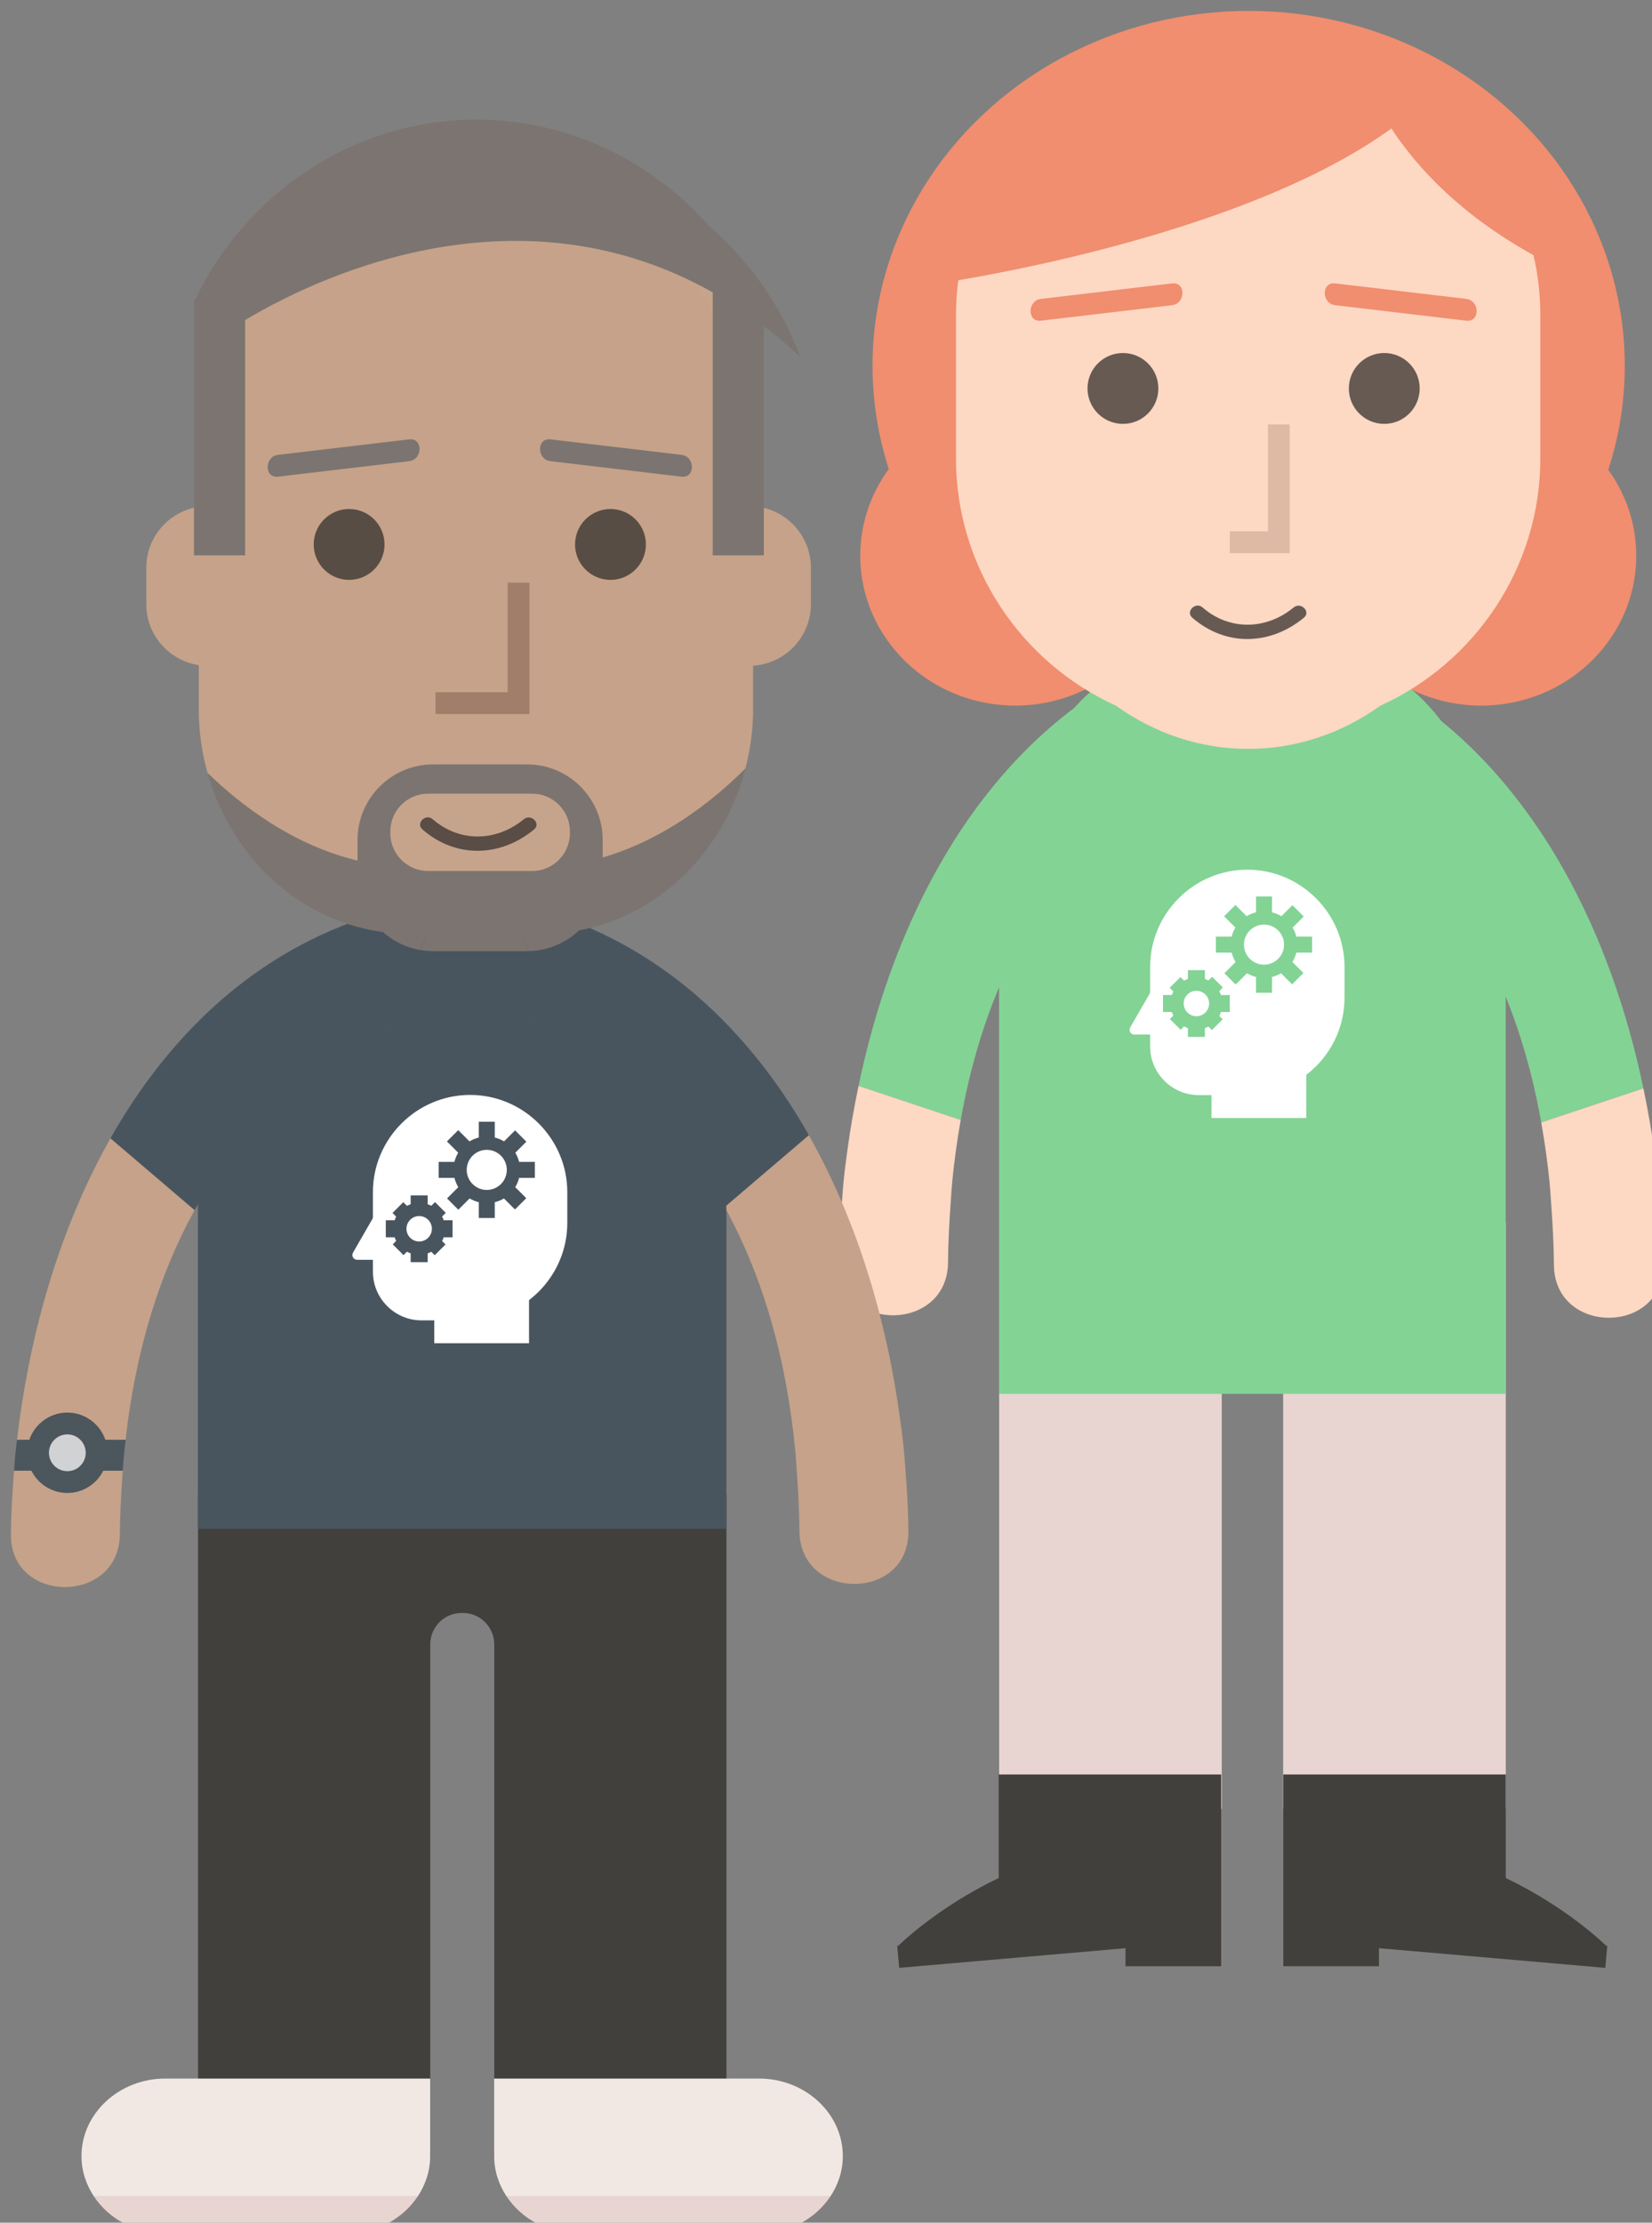 <?xml version="1.0" encoding="utf-8"?>
<!-- Generator: Adobe Illustrator 17.0.2, SVG Export Plug-In . SVG Version: 6.00 Build 0)  -->
<!DOCTYPE svg PUBLIC "-//W3C//DTD SVG 1.1//EN" "http://www.w3.org/Graphics/SVG/1.1/DTD/svg11.dtd">
<svg version="1.1" id="Layer_1" xmlns="http://www.w3.org/2000/svg" xmlns:xlink="http://www.w3.org/1999/xlink" x="0px" y="0px"
	 width="151.619px" height="203.929px" viewBox="0 0 151.619 203.929" enable-background="new 0 0 151.619 203.929"
	 xml:space="preserve">
<rect x="0" y="0" width="151.619" height="203.929" fill="#808080" stroke="none"/>
<g>
	<path fill="#E8D4D0" d="M91.699,112.195v14.059v0.312v9.204v30.191h11.791h8.642V135.77v-9.84c0-1.584,1.243-2.88,2.762-2.88h0.11
		c1.519,0,2.761,1.296,2.761,2.88v9.84v30.191h20.433V135.77v-9.204v-0.312v-14.059C138.198,112.195,91.699,112.195,91.699,112.195z
		"/>
</g>
<g>
	<path fill="#83D395" d="M138.191,86.072c0-14.152-7.216-25.732-16.035-25.732h-14.431c-8.819,0-16.035,11.579-16.035,25.732v41.814
		h46.5V86.072H138.191z"/>
</g>
<g>
	<g>
		<g>
			<path fill="#B16871" d="M111.539,69.145c0.124-0.052,0.252-0.091,0.377-0.14C111.944,68.983,111.845,69.017,111.539,69.145z"/>
		</g>
		<path fill="#83D395" d="M110.179,59.019C99.337,62.394,91.482,70.061,86.142,79.51l0,0c-3.49,6.178-5.884,13.115-7.345,20.12
			l9.377,3.126c1.041-5.85,2.847-11.504,5.688-16.66l0,0c1.802-3.269,4.011-6.341,6.71-9.133c2.578-2.665,5.514-4.859,8.743-6.67
			c0.451-0.253,2.491-1.204,2.599-1.289c-0.125,0.05-0.253,0.089-0.377,0.141c0.307-0.128,0.405-0.163,0.377-0.141
			c0.305-0.121,0.609-0.245,0.921-0.343C118.973,66.752,116.353,57.097,110.179,59.019z"/>
		<path fill="#FDD8C3" d="M77.427,108.341c-0.065,0.645-0.101,1.281-0.151,1.923c-0.147,1.883-0.252,3.752-0.268,5.577
			c-0.056,6.45,9.944,6.445,10,0c0.016-1.861,0.113-3.722,0.25-5.577c0.047-0.642,0.082-1.284,0.144-1.923
			c0.089-0.918,0.199-1.833,0.323-2.744c0.129-0.951,0.282-1.897,0.449-2.84l-9.377-3.126c-0.415,1.988-0.767,3.982-1.032,5.966
			C77.642,106.513,77.518,107.43,77.427,108.341z"/>
	</g>
</g>
<g>
	<path fill="#42403D" d="M91.66,172.305c-5.64,2.705-9.049,6.055-9.201,6.207l-0.114,0.01l0.181,2.028l20.771-1.805v1.656h8.779
		v-2.419v-0.101v-1.34v-0.602v-2.526v-4.39v-6.217H91.66V172.305z"/>
</g>
<g>
	<path fill="#42403D" d="M147.397,178.512c-0.153-0.152-3.562-3.502-9.201-6.207v-9.5h-20.415v6.217v4.39v2.526v0.602v1.34v0.101
		v2.419h8.779v-1.656l20.771,1.805l0.181-2.028L147.397,178.512z"/>
</g>
<g>
	<g>
		<g>
			<path fill="#B16871" d="M118.088,69.372c-0.124-0.052-0.252-0.091-0.377-0.14C117.683,69.21,117.781,69.245,118.088,69.372z"/>
		</g>
		<path fill="#83D395" d="M119.448,59.247c10.842,3.375,18.697,11.042,24.037,20.491l0,0c3.49,6.178,5.884,13.115,7.345,20.12
			l-9.377,3.126c-1.041-5.85-2.847-11.504-5.688-16.66l0,0c-1.802-3.269-4.011-6.341-6.71-9.133
			c-2.578-2.665-5.514-4.859-8.743-6.67c-0.451-0.253-2.491-1.204-2.599-1.289c0.125,0.05,0.253,0.089,0.377,0.141
			c-0.307-0.128-0.405-0.163-0.377-0.141c-0.305-0.121-0.609-0.245-0.921-0.343C110.654,66.979,113.274,57.325,119.448,59.247z"/>
		<path fill="#FDD8C3" d="M152.2,108.568c0.065,0.645,0.101,1.281,0.151,1.923c0.147,1.883,0.252,3.752,0.268,5.577
			c0.056,6.45-9.944,6.445-10,0c-0.016-1.861-0.113-3.722-0.25-5.577c-0.047-0.642-0.082-1.284-0.144-1.923
			c-0.089-0.918-0.199-1.833-0.323-2.744c-0.129-0.951-0.282-1.897-0.449-2.84l9.377-3.126c0.415,1.988,0.767,3.982,1.032,5.966
			C151.985,106.74,152.109,107.657,152.2,108.568z"/>
	</g>
</g>
<ellipse fill="#F08E6F" cx="135.942" cy="50.987" rx="14.231" ry="13.752"/>
<ellipse fill="#F08E6F" cx="93.185" cy="50.987" rx="14.231" ry="13.752"/>
<ellipse fill="#F08E6F" cx="114.6" cy="33.561" rx="34.52" ry="32.561"/>
<path fill="#FDD8C3" d="M127.701,11.772c-12.004,8.735-33.404,12.861-39.748,13.929c-0.137,1.052-0.215,2.123-0.215,3.211v13.141
	c0,10.06,6.046,18.77,14.681,22.692c3.495,2.503,7.666,3.967,12.136,3.967s8.641-1.464,12.136-3.967
	c8.635-3.923,14.681-12.633,14.681-22.692V28.912c0-1.893-0.223-3.735-0.628-5.51C134.187,19.764,130.168,15.532,127.701,11.772z"/>
<path fill="#F08E6F" d="M131.168,8.844c-1.985-1.461-4.197-2.628-6.564-3.455C122.048,4.495,119.31,4,116.459,4h-3.809
	c-12.613,0-23.108,9.502-24.697,21.701c6.343-1.067,27.744-5.194,39.748-13.929c2.467,3.76,6.487,7.992,13.042,11.629
	C139.391,17.479,135.919,12.341,131.168,8.844z"/>
<g opacity="0.75">
	<g>
		<g>
			<path fill="#34302E" d="M109.428,56.672c3.076,2.675,7.164,2.545,10.245,0c0.662-0.546-0.284-1.481-0.94-0.94
				c-2.497,2.062-5.881,2.16-8.365,0C109.725,55.173,108.78,56.109,109.428,56.672L109.428,56.672z"/>
		</g>
	</g>
</g>
<g opacity="0.75">
	<circle fill="#34302E" cx="103.062" cy="35.64" r="3.25"/>
</g>
<g>
	<g>
		<path fill="#F08E6F" d="M95.538,29.423c4.011-0.474,8.022-0.948,12.033-1.422c1.265-0.149,1.279-2.151,0-2
			c-4.011,0.474-8.022,0.948-12.033,1.422C94.273,27.572,94.259,29.574,95.538,29.423L95.538,29.423z"/>
	</g>
</g>
<g opacity="0.75">
	<circle fill="#34302E" cx="127.047" cy="35.64" r="3.25"/>
</g>
<g>
	<g>
		<path fill="#F08E6F" d="M134.571,27.423c-4.011-0.474-8.022-0.948-12.033-1.422c-1.279-0.151-1.265,1.851,0,2
			c4.011,0.474,8.022,0.948,12.033,1.422C135.85,29.574,135.835,27.572,134.571,27.423z"/>
	</g>
</g>
<polyline opacity="0.22" fill="none" stroke="#725142" stroke-width="2" stroke-miterlimit="10" enable-background="new    " points="
	117.371,38.941 117.371,49.75 112.871,49.75 "/>
<g>
	<path fill="#42403D" d="M66.659,137.131h-13.25H31.347H18.175v6.806v7.254v0.312v9.204v30.19h12.298h9.014v-30.19v-9.841
		c0-1.584,1.296-2.88,2.88-2.88h0.115c1.584,0,2.88,1.296,2.88,2.88v9.841v30.19h21.312v-30.19v-9.204v-0.312v-14.06H66.659z"/>
	<g>
		<g>
			<g>
				<path fill="#F1E8E4" d="M39.479,197.818c0-0.1-0.012-0.197-0.016-0.296h0.016v-6.815h-7.68h-4.024H15.159
					c-4.224,0-7.68,3.2-7.68,7.111c0,1.356,0.423,2.622,1.142,3.704h29.716C39.056,200.441,39.479,199.175,39.479,197.818z"/>
			</g>
			<g>
				<path fill="#E8D4D0" d="M15.159,204.929h16.64c2.759,0,5.183-1.37,6.538-3.407H8.621C9.976,203.559,12.4,204.929,15.159,204.929
					z"/>
			</g>
		</g>
		<g>
			<g>
				<path fill="#F1E8E4" d="M45.354,197.818c0-0.1,0.012-0.197,0.016-0.296h-0.016v-6.815h7.68h4.024h12.616
					c4.224,0,7.68,3.2,7.68,7.111c0,1.356-0.423,2.622-1.142,3.704H46.496C45.777,200.441,45.354,199.175,45.354,197.818z"/>
			</g>
			<g>
				<path fill="#E8D4D0" d="M69.674,204.929h-16.64c-2.759,0-5.183-1.37-6.538-3.407h29.716
					C74.858,203.559,72.433,204.929,69.674,204.929z"/>
			</g>
		</g>
	</g>
</g>
<path fill="#49555E" d="M66.659,106.048c-0.068-9.955-5.747-18.307-13.25-20.309c-1.12-0.3-2.278-0.463-3.467-0.463H34.891
	c-1.216,0-2.399,0.175-3.544,0.487c-7.51,2.052-13.18,10.464-13.18,20.464v34.046h13.18h22.062h13.25h0.008v-34.046
	C66.667,106.167,66.659,106.109,66.659,106.048z"/>
<g>
	<g>
		<path fill="#B16871" d="M35.531,94.082c0.124-0.052,0.252-0.091,0.377-0.14C35.936,93.919,35.838,93.954,35.531,94.082z"/>
	</g>
	<path fill="#49555E" d="M34.171,83.956c-0.968,0.301-1.903,0.648-2.824,1.017c-5.124,2.048-9.522,5.096-13.25,8.845
		c-3.104,3.122-5.752,6.72-7.963,10.631l7.721,6.585c0.076-0.138,0.164-0.271,0.242-0.408c1.759-3.114,3.884-6.051,6.469-8.725
		c2.043-2.112,4.32-3.919,6.781-5.483c0.644-0.408,1.293-0.811,1.962-1.187c0.451-0.253,2.491-1.204,2.599-1.289
		c-0.124,0.05-0.253,0.089-0.377,0.141c0.307-0.128,0.406-0.163,0.377-0.141c0.306-0.121,0.609-0.245,0.922-0.343
		C42.966,91.688,40.345,82.034,34.171,83.956z"/>
	<path fill="#C5A289" d="M1.268,135.2c-0.147,1.883-0.252,3.752-0.268,5.577c-0.056,6.45,9.944,6.445,10,0
		c0.016-1.861,0.113-3.722,0.25-5.577c0.006-0.089,0.014-0.177,0.02-0.266H1.289C1.283,135.023,1.275,135.111,1.268,135.2z"/>
	<path fill="#C5A289" d="M11.718,130.533c0.929-6.856,2.838-13.513,6.138-19.5l-7.721-6.586c-4.481,7.932-7.176,17.115-8.377,26.086
		c-0.07,0.523-0.129,1.045-0.193,1.568h9.969C11.594,131.578,11.647,131.053,11.718,130.533z"/>
	<path fill="#4C565D" d="M11.533,132.101H1.564c-0.048,0.392-0.105,0.785-0.145,1.176c-0.056,0.556-0.09,1.105-0.13,1.657h9.981
		c0.039-0.553,0.07-1.107,0.125-1.657C11.433,132.884,11.488,132.493,11.533,132.101z"/>
</g>
<g>
	<g>
		<path fill="#B16871" d="M48.842,93.792c-0.124-0.052-0.252-0.091-0.377-0.14C48.437,93.629,48.536,93.664,48.842,93.792z"/>
	</g>
	<path fill="#49555E" d="M66.659,93.917c-3.717-3.833-8.113-6.962-13.25-9.08c-1.041-0.43-2.104-0.828-3.207-1.171
		c-6.174-1.922-8.795,7.732-2.658,9.643c0.312,0.098,0.616,0.223,0.922,0.343c-0.029-0.022,0.07,0.013,0.377,0.141
		c-0.124-0.052-0.253-0.091-0.377-0.141c0.107,0.085,2.147,1.036,2.599,1.289c0.8,0.449,1.581,0.922,2.345,1.419
		c2.316,1.509,4.459,3.246,6.398,5.252c2.699,2.791,4.908,5.863,6.711,9.132l0.141-0.12l7.58-6.465
		C72.12,100.409,69.599,96.948,66.659,93.917z"/>
	<path fill="#C5A289" d="M83.105,134.91c-0.05-0.641-0.086-1.277-0.151-1.923c-0.091-0.91-0.215-1.827-0.338-2.744
		c-1.202-8.97-3.896-18.153-8.377-26.085l-7.58,6.465v0.394c3.209,5.917,5.082,12.474,5.997,19.227
		c0.124,0.912,0.233,1.827,0.323,2.744c0.062,0.64,0.097,1.282,0.144,1.923c0.138,1.856,0.234,3.717,0.25,5.577
		c0.056,6.445,10.056,6.451,10,0C83.357,138.662,83.253,136.792,83.105,134.91z"/>
	<path fill="#725142" d="M66.518,110.743c0.05,0.09,0.092,0.184,0.141,0.273v-0.394L66.518,110.743z"/>
</g>
<polygon fill="#C6A48B" points="64.491,22.737 68.759,30.129 63.092,31.727 59.991,22.737 "/>
<polygon fill="#A1D6DB" points="45.536,52.523 45.316,52.523 45.53,52.563 "/>
<polygon fill="#A1D6DB" points="45.319,52.523 45.319,53.983 45.533,52.563 "/>
<path fill="#C5A289" d="M69.224,46.453l0-3.318c0-3.451-0.591-6.758-1.659-9.812c-3.665-10.481-13.006-17.98-23.883-17.98
	c-10.141,0-18.948,6.519-23.065,15.894c-1.585,3.611-2.477,7.646-2.477,11.898v3.38c-2.676,0.454-4.715,2.776-4.715,5.581v3.333
	c0,2.84,2.091,5.185,4.817,5.596v4.055c0,2.028,0.289,3.985,0.806,5.84c2.9,2.826,7.871,6.757,14.173,8.141
	c5.981,1.312,6.512,4.327,5.918,6.611h8.771c-0.594-2.284-0.063-5.298,5.918-6.611c6.616-1.452,11.759-5.708,14.585-8.549
	c0.448-1.734,0.707-3.551,0.707-5.432v-4.003c2.961-0.187,5.306-2.641,5.306-5.649v-3.333
	C74.426,49.123,72.136,46.689,69.224,46.453z"/>
<g opacity="0.75">
	<circle fill="#34302E" cx="32.042" cy="49.952" r="3.25"/>
</g>
<g>
	<g>
		<path fill="#7C7470" d="M37.552,40.311c-4.011,0.475-8.022,0.948-12.033,1.423c-1.265,0.149-1.279,2.151,0,2
			c4.011-0.475,8.022-0.948,12.033-1.423C38.817,42.162,38.831,40.16,37.552,40.311z"/>
	</g>
</g>
<g opacity="0.75">
	<circle fill="#34302E" cx="56.029" cy="49.952" r="3.25"/>
</g>
<g>
	<g>
		<path fill="#7C7470" d="M62.552,41.734c-4.011-0.475-8.022-0.948-12.033-1.423c-1.279-0.151-1.265,1.851,0,2
			c4.011,0.475,8.022,0.948,12.033,1.423C63.831,43.885,63.817,41.884,62.552,41.734z"/>
	</g>
</g>
<polyline opacity="0.44" fill="none" stroke="#725142" stroke-width="2" stroke-miterlimit="10" enable-background="new    " points="
	47.593,53.463 47.593,64.512 39.972,64.512 "/>
<path fill="#7C7470" d="M73.439,32.726c-1.755-4.696-4.675-8.815-8.386-12.006c-5.263-5.968-12.883-9.739-21.33-9.739
	c-11.309,0-21.135,6.757-25.804,16.498h-0.114v23.473h4.692V29.369c5.778-3.474,24.489-12.918,42.916-2.545v24.129h4.692V29.921
	C71.223,30.772,72.335,31.704,73.439,32.726z"/>
<path fill="#C6A48B" d="M49.26,74.234H39.7c-1.904,0-3.461,1.558-3.461,3.462v0.173c0,1.903,1.558,3.461,3.461,3.461h9.268
	c0.71-0.713,1.78-1.355,3.339-1.856c0.256-0.482,0.415-1.023,0.415-1.604v-0.173C52.722,75.792,51.164,74.234,49.26,74.234z"/>
<path fill="#C6A48B" d="M52.307,79.473c-1.559,0.501-2.628,1.144-3.339,1.856h0.292C50.583,81.33,51.725,80.57,52.307,79.473z"/>
<g>
	<path fill="#FFFFFF" d="M39.778,115.585c-0.364,0-6.744,0-6.995,0c-0.325,0-0.567-0.337-0.377-0.67
		c0.152-0.267,3.228-5.602,3.491-6.057c0.173-0.299,0.585-0.294,0.758,0c0.193,0.328,3.284,5.683,3.498,6.071
		C40.31,115.213,40.136,115.585,39.778,115.585z"/>
</g>
<g>
	<path fill="#FFFFFF" d="M52.066,112.204c0,4.906-4.014,8.92-8.92,8.92l0,0c-4.906,0-8.92-4.014-8.92-8.92v-2.825
		c0-4.906,4.014-8.92,8.92-8.92l0,0c4.906,0,8.92,4.014,8.92,8.92V112.204z"/>
</g>
<g>
	<path fill="#FFFFFF" d="M46.565,116.683c0,2.453-2.007,4.46-4.46,4.46h-3.419c-2.453,0-4.46-2.007-4.46-4.46v-3.735
		c0-2.453,2.007-4.46,4.46-4.46h3.419c2.453,0,4.46,2.007,4.46,4.46V116.683z"/>
</g>
<g>
	<rect x="39.857" y="118.485" fill="#FFFFFF" width="8.697" height="4.757"/>
</g>
<g>
	<g>
		<g>
			
				<rect x="37.773" y="109.998" transform="matrix(0.707 -0.707 0.707 0.707 -68.451 60.224)" fill="#49555E" width="1.397" height="5.484"/>
		</g>
		<g>
			
				<rect x="37.773" y="109.998" transform="matrix(0.707 0.707 -0.707 0.707 90.987 5.817)" fill="#49555E" width="1.397" height="5.484"/>
		</g>
	</g>
	<g>
		<g>
			<rect x="35.407" y="111.959" fill="#49555E" width="6.128" height="1.561"/>
		</g>
		<g>
			<rect x="37.691" y="109.675" fill="#49555E" width="1.561" height="6.128"/>
		</g>
	</g>
	<g>
		<circle fill="#FFFFFF" cx="38.471" cy="112.739" r="1.776"/>
		<path fill="#49555E" d="M38.471,115.125c-1.315,0-2.385-1.07-2.385-2.385s1.07-2.385,2.385-2.385s2.385,1.07,2.385,2.385
			C40.857,114.055,39.787,115.125,38.471,115.125z M38.471,111.572c-0.643,0-1.167,0.524-1.167,1.167s0.524,1.167,1.167,1.167
			s1.167-0.524,1.167-1.167C39.639,112.096,39.115,111.572,38.471,111.572z"/>
	</g>
</g>
<g>
	<g>
		
			<rect x="43.942" y="102.919" transform="matrix(-0.707 -0.707 0.707 -0.707 0.369 214.821)" fill="#49555E" width="1.467" height="8.83"/>
	</g>
	<g>
		
			<rect x="43.942" y="102.92" transform="matrix(0.707 -0.707 0.707 0.707 -62.812 63.028)" fill="#49555E" width="1.467" height="8.83"/>
	</g>
</g>
<g>
	<g>
		<rect x="43.942" y="102.92" fill="#49555E" width="1.467" height="8.83"/>
	</g>
	<g>
		<rect x="40.26" y="106.601" fill="#49555E" width="8.83" height="1.467"/>
	</g>
</g>
<g>
	<circle fill="#FFFFFF" cx="44.675" cy="107.335" r="2.449"/>
	<path fill="#49555E" d="M44.675,110.393c-1.686,0-3.058-1.372-3.058-3.058s1.372-3.058,3.058-3.058
		c1.686,0,3.058,1.372,3.058,3.058C47.733,109.021,46.362,110.393,44.675,110.393z M44.675,105.495c-1.015,0-1.84,0.825-1.84,1.84
		s0.825,1.84,1.84,1.84s1.84-0.825,1.84-1.84S45.69,105.495,44.675,105.495z"/>
</g>
<g>
	<circle fill="#D0D2D3" cx="6.181" cy="133.291" r="2.688"/>
	<path fill="#4C565D" d="M6.18,136.979c-2.033,0-3.688-1.654-3.688-3.688s1.654-3.688,3.688-3.688s3.687,1.654,3.687,3.688
		S8.213,136.979,6.18,136.979z M6.18,131.604c-0.931,0-1.688,0.757-1.688,1.688s0.757,1.688,1.688,1.688s1.688-0.757,1.688-1.688
		S7.111,131.604,6.18,131.604z"/>
</g>
<g>
	<g>
		<path fill="#FFFFFF" d="M111.111,94.919c-0.364,0-6.744,0-6.995,0c-0.325,0-0.567-0.337-0.377-0.67
			c0.152-0.267,3.228-5.602,3.491-6.057c0.173-0.299,0.585-0.294,0.758,0c0.193,0.328,3.284,5.683,3.498,6.071
			C111.643,94.546,111.469,94.919,111.111,94.919z"/>
	</g>
	<g>
		<path fill="#FFFFFF" d="M123.399,91.538c0,4.906-4.014,8.92-8.92,8.92l0,0c-4.906,0-8.92-4.014-8.92-8.92v-2.825
			c0-4.906,4.014-8.92,8.92-8.92l0,0c4.906,0,8.92,4.014,8.92,8.92V91.538z"/>
	</g>
	<g>
		<path fill="#FFFFFF" d="M117.899,96.016c0,2.453-2.007,4.46-4.46,4.46h-3.419c-2.453,0-4.46-2.007-4.46-4.46v-3.735
			c0-2.453,2.007-4.46,4.46-4.46h3.419c2.453,0,4.46,2.007,4.46,4.46V96.016z"/>
	</g>
	<g>
		<rect x="111.19" y="97.819" fill="#FFFFFF" width="8.697" height="4.757"/>
	</g>
	<g>
		<g>
			<g>
				
					<rect x="109.106" y="89.331" transform="matrix(0.707 -0.707 0.707 0.707 -32.944 104.611)" fill="#83D395" width="1.397" height="5.484"/>
			</g>
			<g>
				
					<rect x="109.105" y="89.331" transform="matrix(0.707 0.707 -0.707 0.707 97.266 -50.676)" fill="#83D395" width="1.397" height="5.484"/>
			</g>
		</g>
		<g>
			<g>
				<g>
					<rect x="106.741" y="91.292" fill="#83D395" width="6.128" height="1.561"/>
				</g>
				<g>
					<rect x="109.024" y="89.009" fill="#83D395" width="1.561" height="6.128"/>
				</g>
			</g>
			<g>
				<circle fill="#FFFFFF" cx="109.805" cy="92.073" r="1.776"/>
				<path fill="#83D395" d="M109.805,94.458c-1.315,0-2.385-1.07-2.385-2.385s1.07-2.385,2.385-2.385s2.385,1.07,2.385,2.385
					S111.12,94.458,109.805,94.458z M109.805,90.905c-0.643,0-1.167,0.524-1.167,1.167s0.524,1.167,1.167,1.167
					s1.167-0.524,1.167-1.167S110.448,90.905,109.805,90.905z"/>
			</g>
		</g>
	</g>
	<g>
		<g>
			
				<rect x="115.275" y="82.254" transform="matrix(-0.707 -0.707 0.707 -0.707 136.756 229.983)" fill="#83D395" width="1.467" height="8.83"/>
		</g>
		<g>
			
				<rect x="115.275" y="82.254" transform="matrix(0.707 -0.707 0.707 0.707 -27.306 107.415)" fill="#83D395" width="1.467" height="8.83"/>
		</g>
	</g>
	<g>
		<g>
			<rect x="115.275" y="82.253" fill="#83D395" width="1.467" height="8.83"/>
		</g>
		<g>
			<rect x="111.594" y="85.935" fill="#83D395" width="8.83" height="1.467"/>
		</g>
	</g>
	<g>
		<circle fill="#FFFFFF" cx="116.009" cy="86.668" r="2.449"/>
		<path fill="#83D395" d="M116.009,89.726c-1.686,0-3.058-1.372-3.058-3.058s1.372-3.058,3.058-3.058s3.058,1.372,3.058,3.058
			S117.695,89.726,116.009,89.726z M116.009,84.828c-1.015,0-1.84,0.825-1.84,1.84s0.825,1.84,1.84,1.84s1.84-0.825,1.84-1.84
			S117.023,84.828,116.009,84.828z"/>
	</g>
</g>
<path fill="#7C7470" d="M53.829,79.062c0.506-0.111,0.997-0.251,1.485-0.393v-1.611c0-3.809-3.115-6.924-6.923-6.924h-8.654
	c-3.808,0-6.923,3.115-6.923,6.924v1.896c0.138,0.032,0.269,0.077,0.408,0.107c-6.303-1.384-11.273-5.314-14.173-8.141
	c2.373,8.502,9.767,14.752,18.47,14.752h1.622c-0.143,0.55-0.35,1.059-0.563,1.49c0.378,0.064,0.764,0.105,1.16,0.105h8.654
	c0.045,0,0.088-0.006,0.133-0.007c-0.23-0.451-0.456-0.997-0.61-1.589h1.931c8.841,0,16.322-6.452,18.569-15.16
	C65.589,73.354,60.445,77.61,53.829,79.062z M39.321,84.2c-0.001-0.082-0.004-0.164-0.01-0.246
	C39.317,84.036,39.32,84.118,39.321,84.2z M38.08,81.332c-0.05-0.051-0.096-0.103-0.15-0.152
	C37.984,81.229,38.03,81.281,38.08,81.332z M39.274,83.642c-0.011-0.072-0.019-0.145-0.033-0.217
	C39.255,83.498,39.263,83.57,39.274,83.642z M39.102,82.915c-0.016-0.047-0.04-0.093-0.059-0.14
	C39.062,82.822,39.086,82.868,39.102,82.915z M38.87,82.388c-0.033-0.064-0.073-0.128-0.11-0.191
	C38.797,82.26,38.837,82.324,38.87,82.388z M38.539,81.864c-0.046-0.063-0.094-0.126-0.145-0.188
	C38.445,81.738,38.493,81.8,38.539,81.864z M37.353,80.709c-0.021-0.015-0.046-0.028-0.067-0.043
	C37.306,80.681,37.332,80.695,37.353,80.709z M36.641,80.27c-0.08-0.044-0.169-0.086-0.253-0.129
	C36.472,80.184,36.561,80.226,36.641,80.27z M35.786,79.861c-0.105-0.045-0.213-0.089-0.324-0.133
	C35.573,79.772,35.681,79.816,35.786,79.861z M34.744,79.477c-0.11-0.036-0.215-0.072-0.33-0.106
	C34.529,79.405,34.634,79.441,34.744,79.477z M39.273,84.99c-0.021,0.157-0.049,0.311-0.083,0.463
	C39.223,85.301,39.251,85.146,39.273,84.99z M39.319,84.477c-0.003,0.084-0.006,0.168-0.014,0.252
	C39.313,84.645,39.316,84.561,39.319,84.477z M52.63,79.373c-0.121,0.036-0.231,0.074-0.347,0.112
	C52.399,79.447,52.509,79.409,52.63,79.373z M51.574,79.735c-0.115,0.045-0.227,0.091-0.336,0.137
	C51.347,79.826,51.459,79.78,51.574,79.735z M50.635,80.156c-0.084,0.043-0.175,0.085-0.255,0.13
	C50.461,80.241,50.551,80.199,50.635,80.156z M49.678,80.724c-0.036,0.025-0.064,0.053-0.099,0.078
	C49.614,80.777,49.643,80.75,49.678,80.724z M49.101,81.201c-0.062,0.058-0.118,0.118-0.176,0.177
	C48.983,81.318,49.038,81.259,49.101,81.201z M48.635,81.704c-0.053,0.065-0.104,0.131-0.151,0.197
	C48.531,81.834,48.582,81.769,48.635,81.704z M47.737,84.006c-0.005,0.081-0.009,0.162-0.01,0.242
	C47.728,84.167,47.733,84.087,47.737,84.006z M48.263,82.247c-0.034,0.06-0.073,0.118-0.103,0.178
	C48.191,82.365,48.229,82.306,48.263,82.247z M47.943,82.935c-0.02,0.058-0.032,0.116-0.049,0.175
	C47.911,83.051,47.923,82.993,47.943,82.935z M47.804,83.469c-0.015,0.078-0.025,0.156-0.036,0.234
	C47.778,83.626,47.789,83.547,47.804,83.469z M47.815,85.243c0.016,0.086,0.037,0.169,0.056,0.253
	C47.852,85.412,47.831,85.329,47.815,85.243z M47.736,84.547c0.004,0.076,0.005,0.152,0.013,0.229
	C47.741,84.7,47.74,84.624,47.736,84.547z"/>
<path fill="#7C7470" d="M33.222,79.062c-0.139-0.03-0.27-0.075-0.408-0.107v1.392c0,3.412,2.503,6.26,5.763,6.817
	C39.676,84.942,40.645,80.692,33.222,79.062z"/>
<path fill="#7C7470" d="M55.314,80.346v-1.677c-0.488,0.142-0.979,0.281-1.485,0.393c-7.537,1.654-6.423,6.01-5.305,8.2
	C52.271,87.19,55.314,84.109,55.314,80.346z"/>
<path fill="#C6A48B" d="M48.844,72.817h-9.56c-1.904,0-3.461,1.558-3.461,3.462v0.173c0,1.904,1.558,3.462,3.461,3.462h9.56
	c1.904,0,3.461-1.558,3.461-3.462v-0.173C52.305,74.375,50.748,72.817,48.844,72.817z"/>
<g opacity="0.75">
	<g>
		<g>
			<path fill="#34302E" d="M48.078,75.163c-2.497,2.062-5.881,2.16-8.365,0c-0.644-0.56-1.588,0.376-0.94,0.939
				c3.076,2.675,7.164,2.545,10.245,0C49.68,75.556,48.734,74.622,48.078,75.163z"/>
		</g>
	</g>
</g>
</svg>
